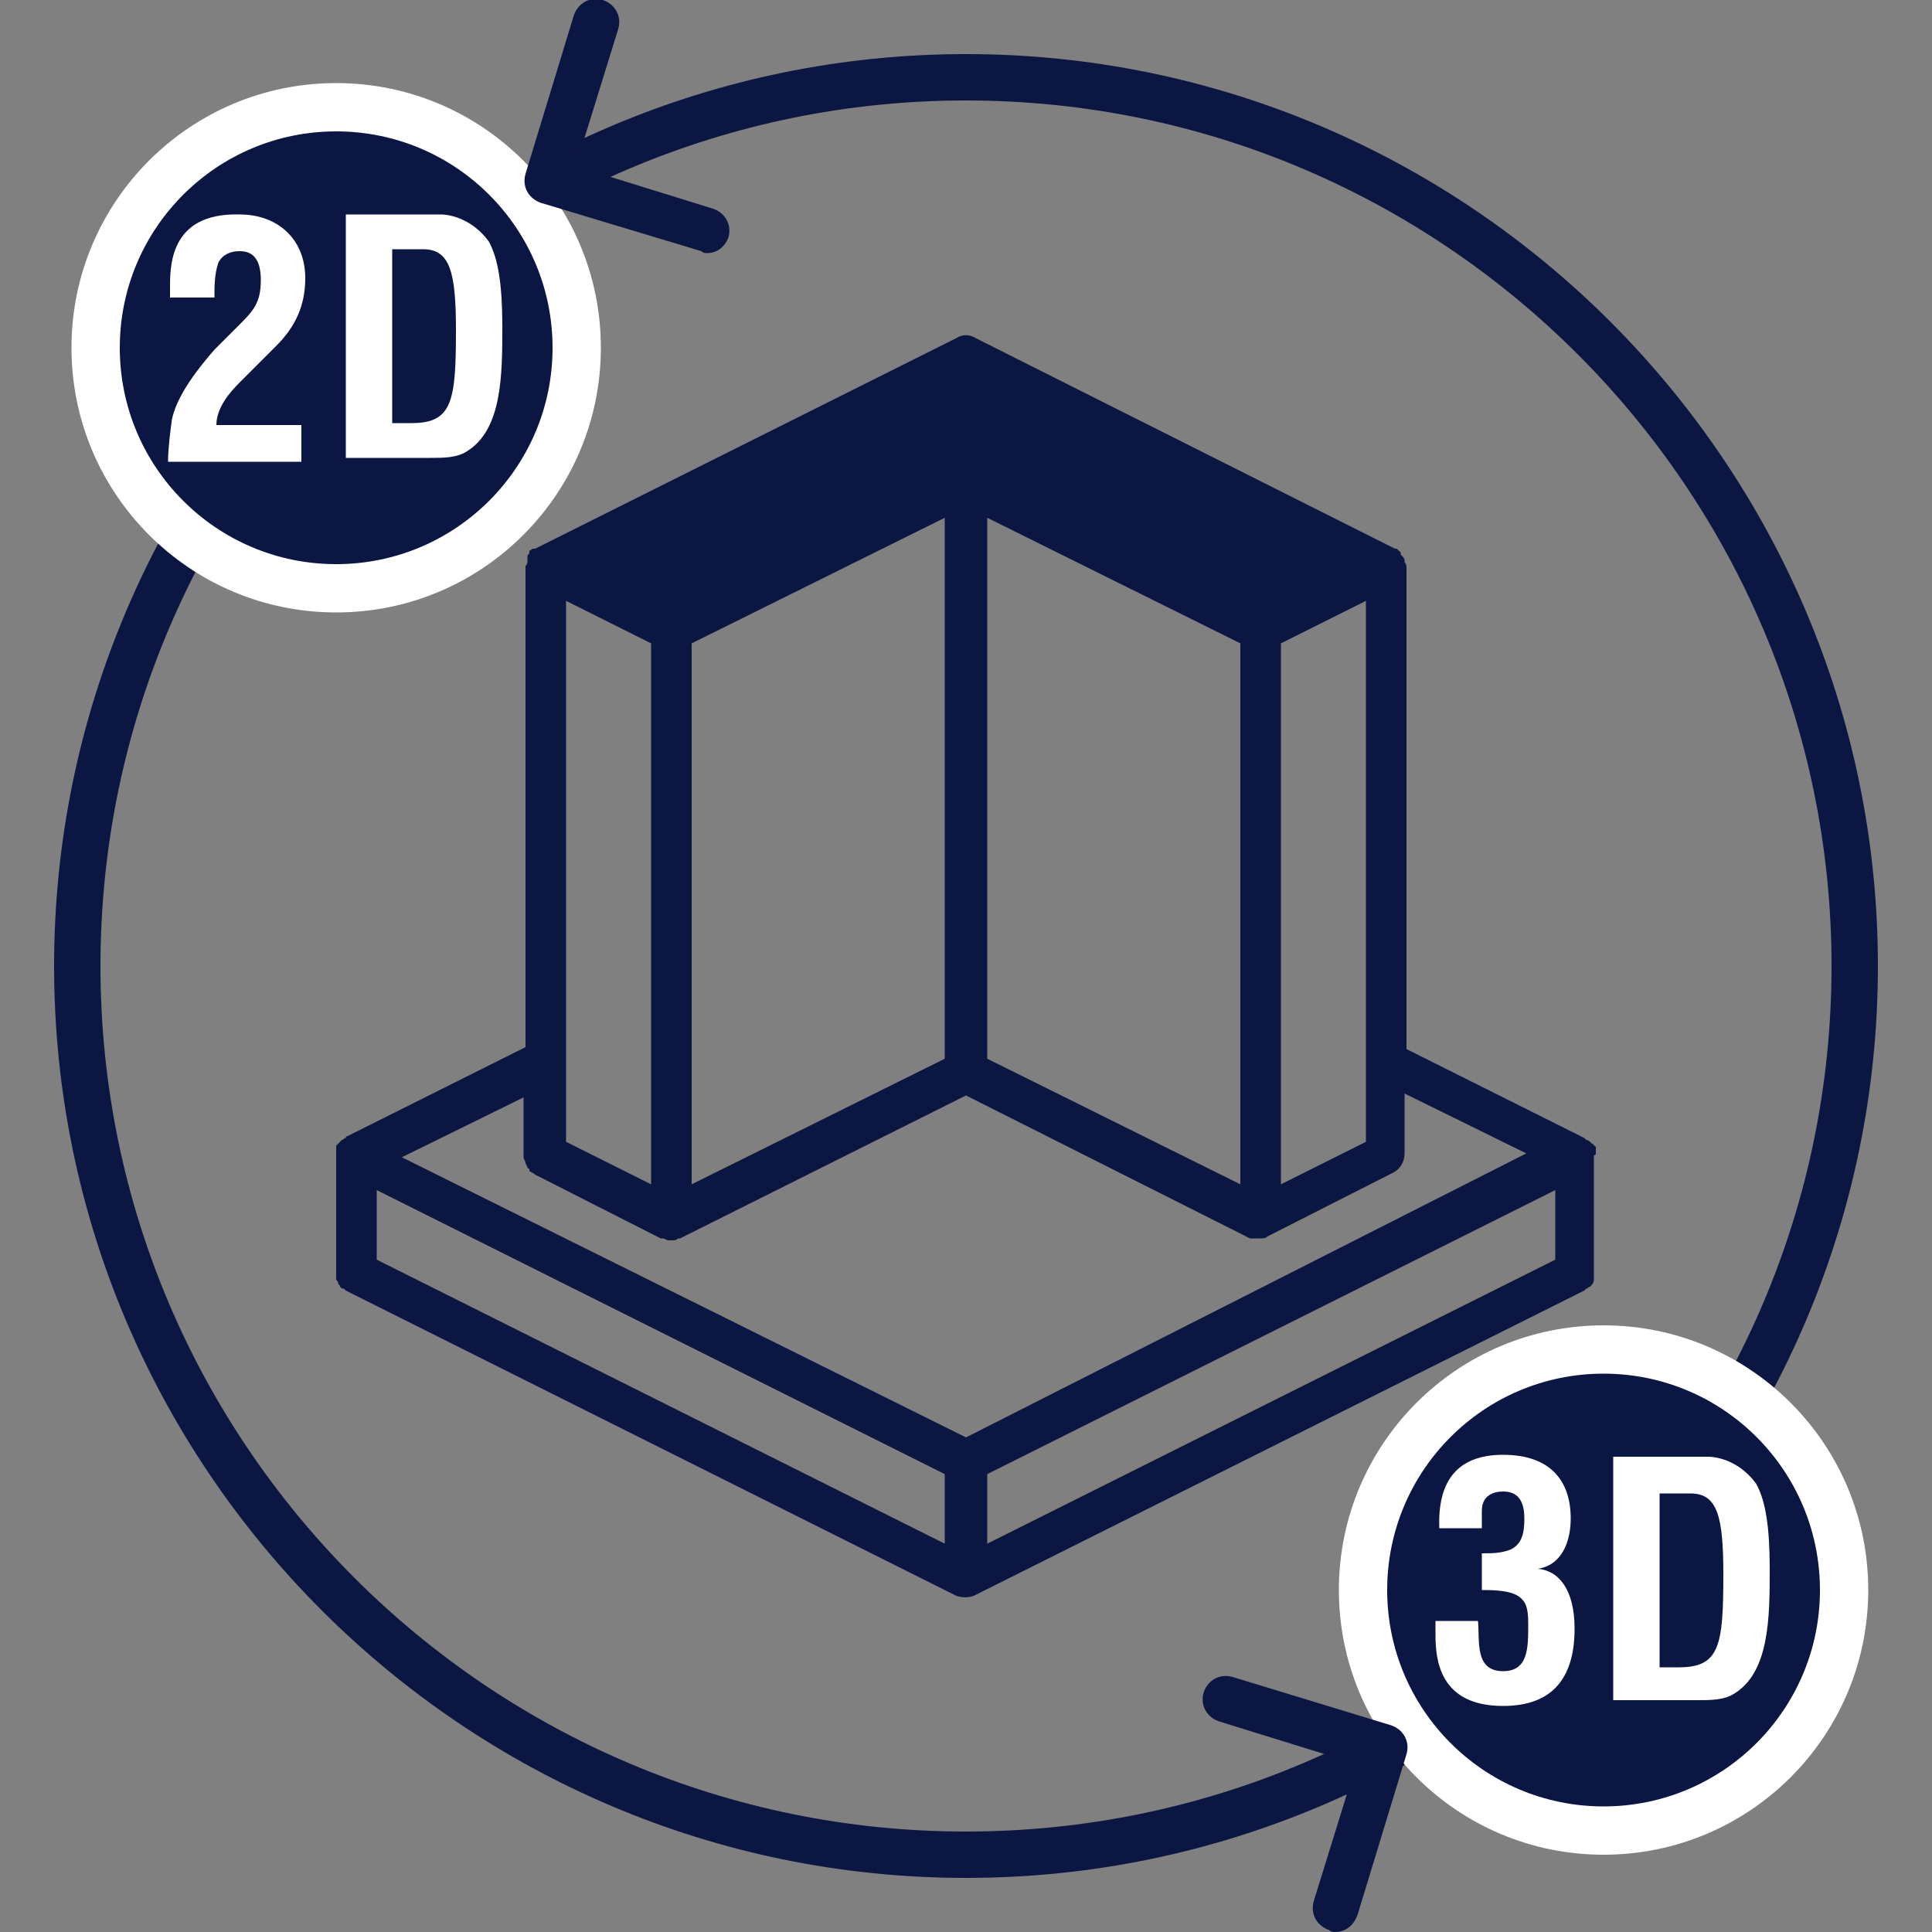 <?xml version="1.0" encoding="utf-8"?>
<!-- Generator: Adobe Illustrator 24.1.0, SVG Export Plug-In . SVG Version: 6.00 Build 0)  -->
<svg version="1.1" id="Layer_1" xmlns="http://www.w3.org/2000/svg" xmlns:xlink="http://www.w3.org/1999/xlink" x="0px" y="0px"
	 width="100px" height="100px" viewBox="0 0 100 100" style="enable-background:new 0 0 100 100;" xml:space="preserve">
<rect x="0" y="0" width="100" height="100" fill="#808080" stroke="none"/>
<style type="text/css">
	.st0{fill:#0C1642;}
	.st1{fill:#FFFFFF;}
</style>
<g>
	<path class="st0" d="M50,97.2C24,97.2,2.8,76,2.8,50S24,2.8,50,2.8S97.2,24,97.2,50S76,97.2,50,97.2z M50,5.2
		C25.3,5.2,5.2,25.3,5.2,50c0,24.7,20.1,44.8,44.8,44.8c24.7,0,44.8-20.1,44.8-44.8C94.8,25.3,74.7,5.2,50,5.2z"/>
	<g>
		<path class="st0" d="M82.6,59.7c0-0.1,0-0.1,0-0.2c0,0,0,0,0-0.1c0,0,0,0,0,0c0,0,0-0.1-0.1-0.1c0-0.1-0.1-0.1-0.1-0.1
			c0,0,0,0-0.1-0.1c0,0-0.1-0.1-0.2-0.1c0,0-0.1-0.1-0.1-0.1l-9.2-4.6V29.4c0-0.1,0-0.2-0.1-0.3c0,0,0,0,0-0.1
			c0-0.1-0.1-0.2-0.2-0.3c0,0,0,0,0-0.1c-0.1-0.1-0.1-0.1-0.2-0.2c0,0,0,0-0.1,0c0,0,0,0,0,0L50.5,17.5c-0.3-0.2-0.7-0.2-1,0
			L27.7,28.4c0,0,0,0,0,0c0,0,0,0-0.1,0c-0.1,0-0.1,0.1-0.2,0.1c0,0,0,0,0,0c0,0,0,0,0,0c0,0,0,0,0,0.1c0,0.1-0.1,0.1-0.1,0.2
			c0,0,0,0,0,0.1c0,0,0,0,0,0.1c0,0.1,0,0.2-0.1,0.3v24.9l-9.2,4.6c0,0-0.1,0-0.1,0.1c-0.1,0-0.1,0.1-0.2,0.1c0,0,0,0-0.1,0.1
			c0,0-0.1,0.1-0.1,0.1c0,0-0.1,0.1-0.1,0.1c0,0,0,0,0,0c0,0,0,0,0,0.1c0,0.1,0,0.1,0,0.2c0,0.1,0,0.1,0,0.2c0,0,0,0,0,0v6
			c0,0,0,0.1,0,0.2c0,0.1,0,0.2,0,0.2c0,0.1,0.1,0.1,0.1,0.2c0,0.1,0.1,0.1,0.1,0.2c0.1,0.1,0.1,0.1,0.2,0.1c0,0,0.1,0.1,0.1,0.1
			l31.6,15.8c0,0,0,0,0,0c0.3,0.1,0.6,0.1,0.9,0c0,0,0,0,0,0L82,66.8c0,0,0.1-0.1,0.1-0.1c0.1,0,0.1-0.1,0.2-0.1
			c0.1-0.1,0.2-0.2,0.2-0.4c0-0.1,0-0.2,0-0.2c0,0,0-0.1,0-0.2v-6c0,0,0,0,0,0C82.6,59.8,82.6,59.7,82.6,59.7z M19.5,61.6l29.4,14.7
			v3.6L19.5,65.2V61.6z M51.1,76.3l29.4-14.7v3.6L51.1,79.9L51.1,76.3L51.1,76.3z M70.7,31.1v28l-4.4,2.2v-28L70.7,31.1z M51.1,54.8
			v-28l13.1,6.5v28L51.1,54.8z M35.8,33.3l13.1-6.5v28l-13.1,6.5V33.3z M29.3,31.1l4.4,2.2v28l-4.4-2.2V31.1z M27.2,60.2
			C27.2,60.3,27.2,60.3,27.2,60.2c0.1,0.2,0.1,0.3,0.2,0.3c0,0,0,0,0,0.1c0.1,0.1,0.2,0.1,0.3,0.2l6.5,3.3c0,0,0,0,0.1,0
			c0.1,0,0.2,0.1,0.3,0.1c0,0,0.1,0,0.1,0c0,0,0,0,0,0c0,0,0.1,0,0.1,0c0.1,0,0.2,0,0.3-0.1c0,0,0,0,0.1,0L50,56.7l14.7,7.4
			c0,0,0.1,0,0.1,0c0,0,0.1,0,0.1,0c0.1,0,0.2,0,0.3,0l0,0l0,0l0,0c0.2,0,0.3,0,0.4-0.1c0,0,0,0,0,0l6.5-3.3c0.4-0.2,0.6-0.6,0.6-1
			v-3.1l6.3,3.1L50,74.4L20.8,59.9l6.3-3.1v3.1C27.1,60,27.2,60.1,27.2,60.2z"/>
	</g>
	<circle class="st1" cx="17.4" cy="18" r="13.7"/>
	<circle class="st0" cx="17.4" cy="18" r="11.2"/>
	<path class="st1" d="M8.7,23.8c0-0.5,0.1-1.4,0.2-2.1c0.2-0.9,0.8-2,2.2-3.6l1.2-1.2c0.8-0.8,1.2-1.2,1.2-2.4
		c0-1.2-0.5-1.5-1.1-1.5c-0.5,0-0.9,0.2-1.1,0.6c-0.2,0.6-0.2,1.2-0.2,1.8H8.8V15c0-1.1-0.1-4,3.6-3.9c2,0,3.4,1.3,3.4,3.3
		c0,1.4-0.5,2.5-1.5,3.5l-1.9,1.9c-0.5,0.5-1.2,1.3-1.2,2.2h4.4v1.9H8.7z"/>
	<path class="st1" d="M17.9,23.8V11.1h4.9c0.6,0,1.7,0.3,2.5,1.4c0.5,0.9,0.7,2.3,0.7,4.4c0,2.5,0,5.4-1.9,6.5
		c-0.5,0.3-1.2,0.3-1.8,0.3H17.9z M21.3,21.9c2.1,0,2.3-1.1,2.3-4.8c0-3-0.3-4.2-1.7-4.2h-1.6v9H21.3z"/>
	<circle class="st1" cx="83" cy="82.3" r="13.7"/>
	<circle class="st0" cx="83" cy="82.3" r="11.2"/>
	<path class="st1" d="M76.7,80.4c0.5,0,1,0,1.5-0.2c0.6-0.3,0.7-0.9,0.7-1.6c0-1-0.4-1.4-1.1-1.4c-0.5,0-1.1,0.2-1.1,1v0.9h-2.2
		c-0.1-2.4,0.9-3.8,3.3-3.8c2.4,0,3.5,1.3,3.5,3.3c0,1.1-0.4,2.4-1.7,2.6v0c1.1,0.1,1.9,1.1,1.9,3.1c0,2.5-1.1,4-3.7,4
		c-3.3,0-3.5-2.4-3.5-3.7v-0.7h2.2c0.1,1-0.2,2.6,1.3,2.6c1.3,0,1.3-1.2,1.3-2.4c0-0.4,0-1-0.3-1.3c-0.4-0.5-1.5-0.5-2.1-0.5V80.4z"
		/>
	<path class="st1" d="M83.5,88.1V75.4h4.9c0.6,0,1.7,0.3,2.5,1.4c0.5,0.9,0.7,2.3,0.7,4.4c0,2.5,0,5.4-1.9,6.5
		c-0.5,0.3-1.2,0.3-1.8,0.3H83.5z M86.9,86.3c2.1,0,2.3-1.1,2.3-4.8c0-3-0.3-4.2-1.7-4.2h-1.6v9H86.9z"/>
	<path class="st0" d="M36.6,13.1c-0.1,0-0.2,0-0.3-0.1L28,10.5c-0.6-0.2-1-0.8-0.8-1.5l2.5-8.2c0.2-0.6,0.8-1,1.5-0.8
		c0.6,0.2,1,0.8,0.8,1.5l-2.2,7.1l7.1,2.2c0.6,0.2,1,0.8,0.8,1.5C37.5,12.8,37.1,13.1,36.6,13.1z"/>
	<path class="st0" d="M69.1,100c-0.1,0-0.2,0-0.3-0.1c-0.6-0.2-1-0.8-0.8-1.5l2.2-7.1l-7.1-2.2c-0.6-0.2-1-0.8-0.8-1.5
		c0.2-0.6,0.8-1,1.5-0.8l8.2,2.5c0.6,0.2,1,0.8,0.8,1.5l-2.5,8.2C70.1,99.7,69.6,100,69.1,100z"/>
</g>
</svg>
